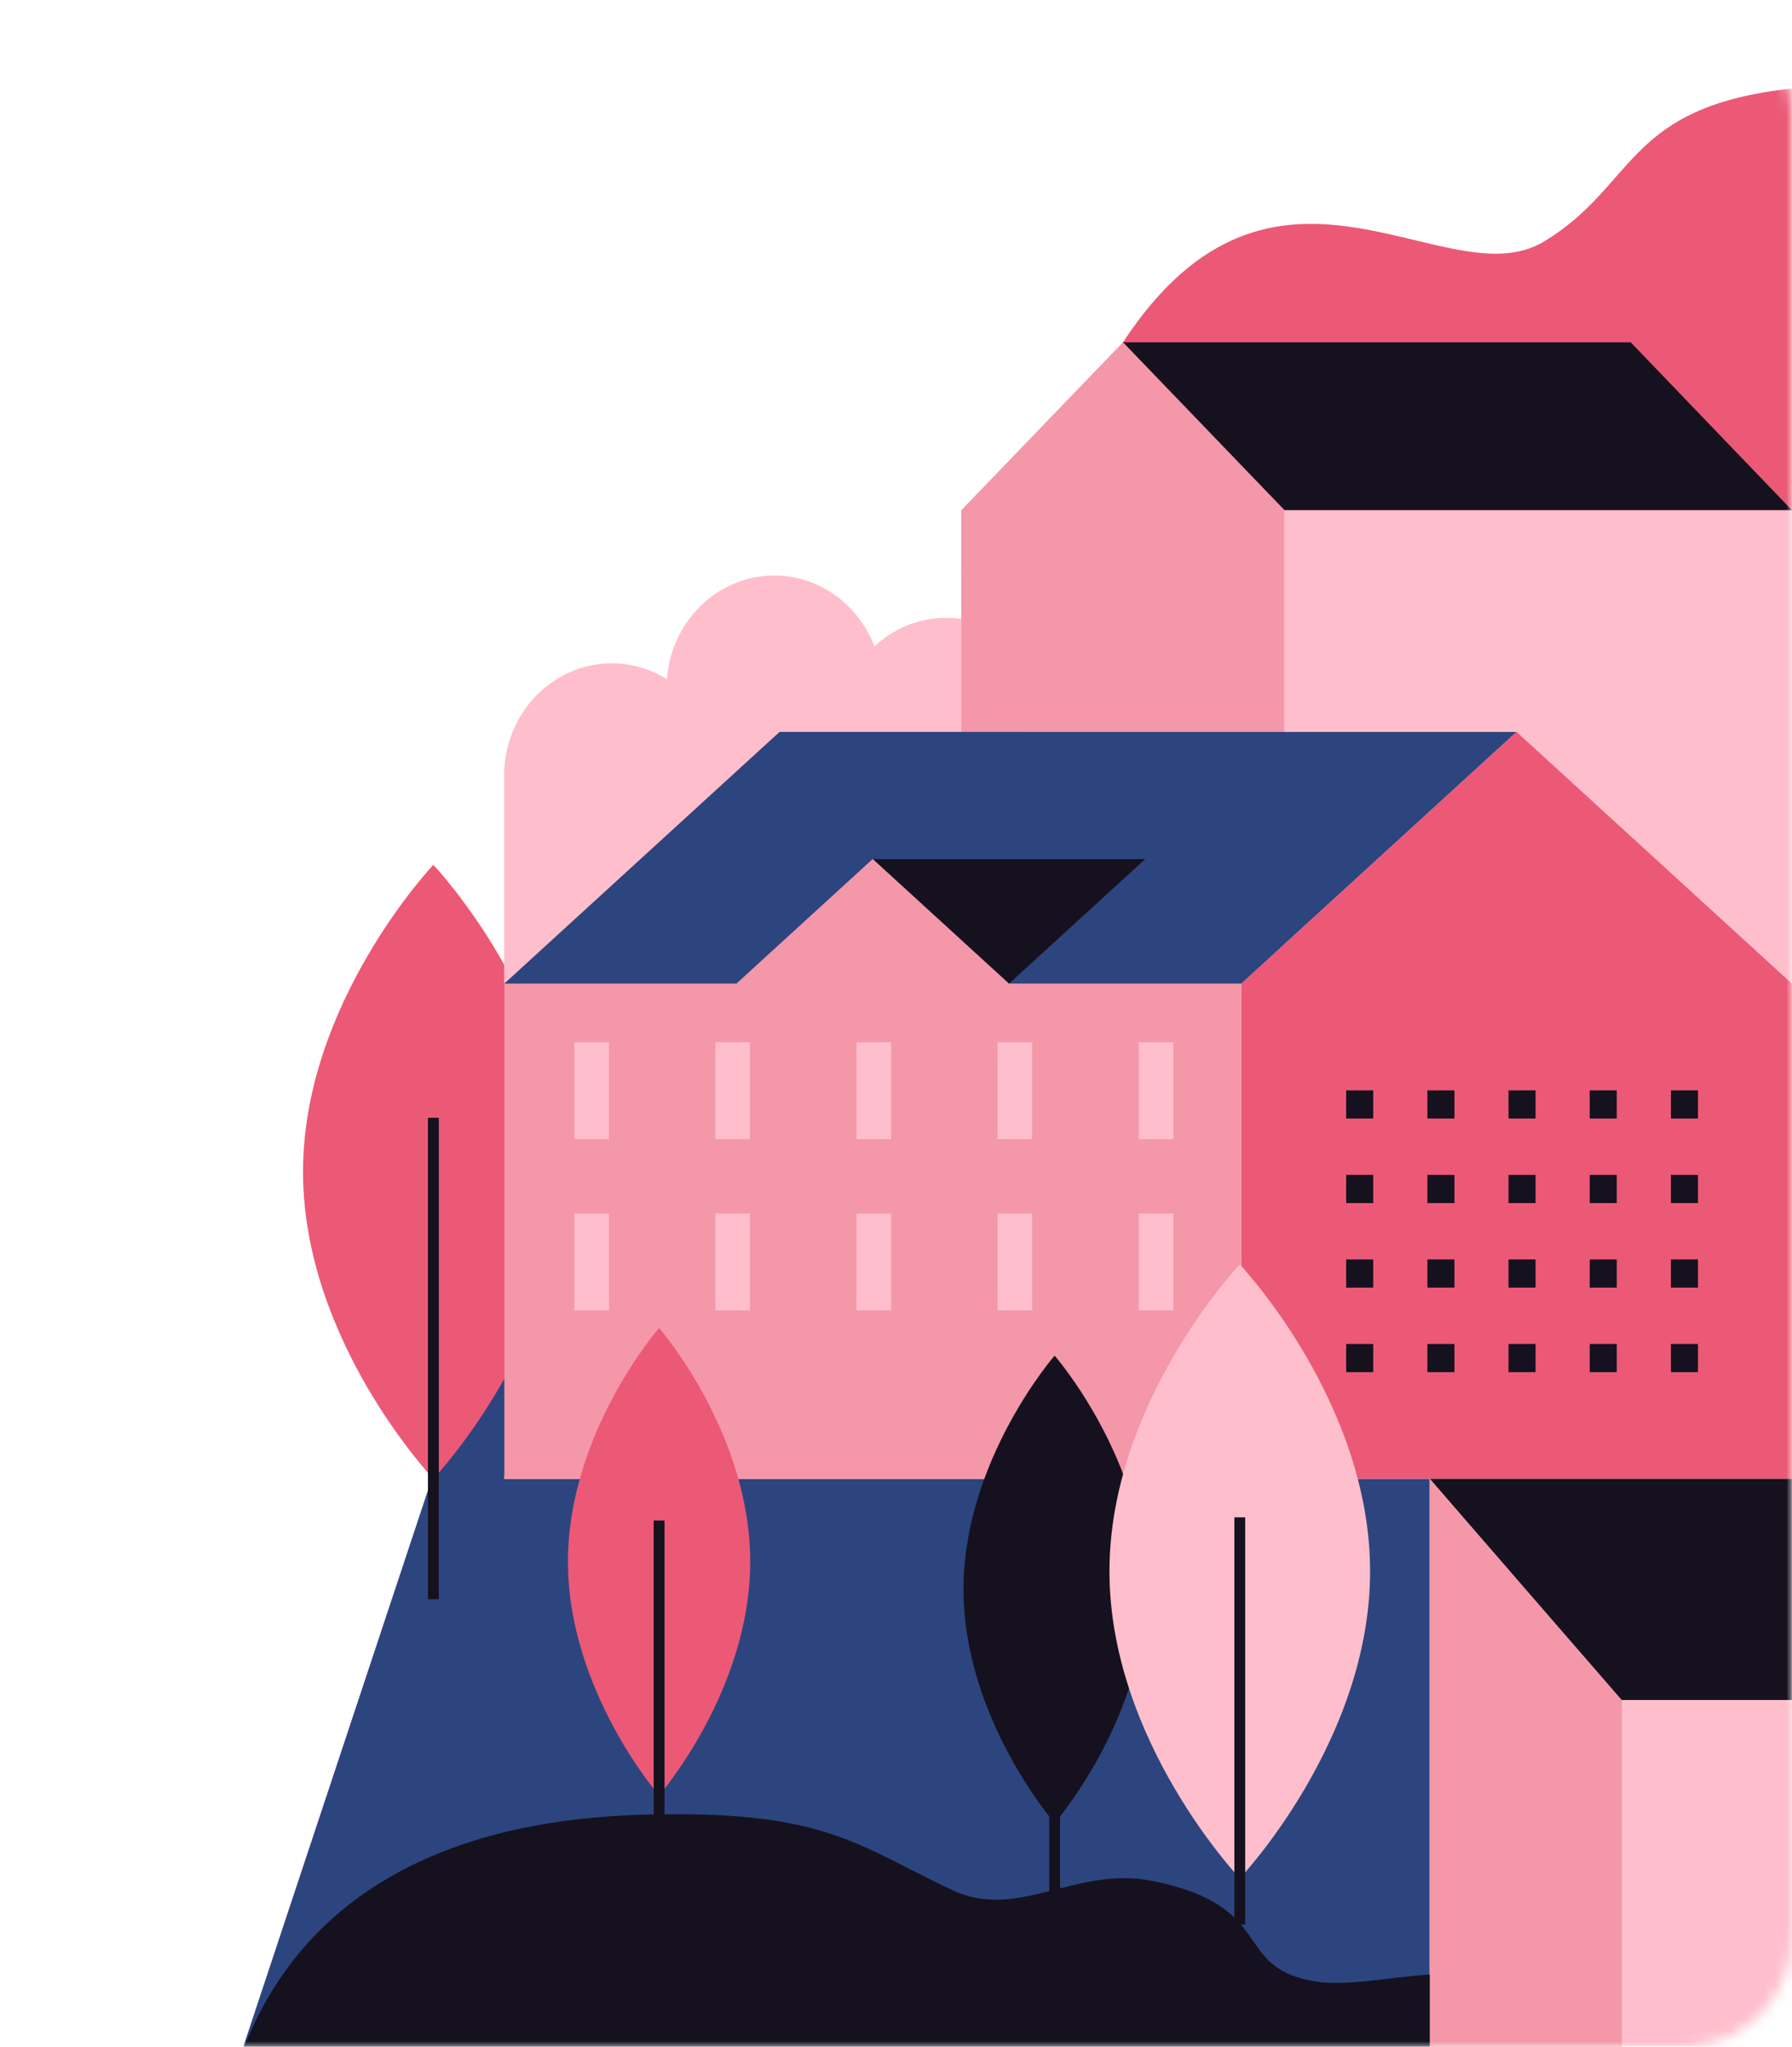 <svg width="162" height="185" viewBox="0 0 162 185" fill="none" xmlns="http://www.w3.org/2000/svg">
    <mask id="gzt9yr7b1a" style="mask-type:alpha" maskUnits="userSpaceOnUse" x="0" y="0" width="162" height="185">
        <rect width="162" height="185" rx="10" fill="#fff"/>
    </mask>
    <g mask="url(#gzt9yr7b1a)" fill-rule="evenodd" clip-rule="evenodd">
        <path d="M129.255 184.959H22l17.352-52.272 7.098-10.227-.866 11.191h83.671v51.308z" fill="#2C457E"/>
        <path d="M50.956 105.906c0 15.323-11.78 27.745-11.78 27.745s-11.782-12.422-11.782-27.745c0-15.322 11.782-27.744 11.782-27.744s11.78 12.422 11.78 27.744z" fill="#EB5976"/>
        <path d="M38.688 144.533h.98v-43.509h-.98v43.509z" fill="#16111F"/>
        <path d="M161.993 8c-15.118 1.636-14.005 8.735-22.404 13.825-8.885 5.385-24.317-11.826-38.073 9.114-3.454 5.258-.22 5.854.954 5.877-.533.056-1.671.22-3.757.65-10.559 2.182-11.772 14.462-11.772 14.462l75.052 10.636V8z" fill="#EB5976"/>
        <path d="M141.57 88.907c0-5.6-4.361-10.141-9.74-10.141-2.865 0-5.433 1.296-7.216 3.346-.168-5.447-4.451-9.813-9.724-9.813a9.363 9.363 0 0 0-4.104.954c.001-.073.01-.145.01-.219 0-5.6-4.361-10.141-9.74-10.141-2.194 0-4.211.764-5.84 2.038-.503-5.108-4.648-9.093-9.688-9.093-2.491 0-4.757.983-6.479 2.584-1.43-3.75-4.938-6.406-9.05-6.406-5.13 0-9.324 4.132-9.703 9.372a9.393 9.393 0 0 0-4.978-1.436c-5.379 0-9.74 4.54-9.74 10.141v18.814h95.992z" fill="#FFBECB"/>
        <path d="M116.094 46.114 101.52 30.94h45.902l14.575 15.175h-45.903z" fill="#16111F"/>
        <path d="M101.515 30.939 86.902 46.114v42.78h29.225v-42.78l-14.612-15.175z" fill="#F397A9"/>
        <path d="M116.098 88.907H162V46.114h-45.902v42.793z" fill="#FFBECB"/>
        <path d="M112.207 133.65h49.789V88.907h-49.789v44.743z" fill="#EB5976"/>
        <path d="M70.472 66.15 45.578 88.907h66.625l24.894-22.757H70.472z" fill="#2C457E"/>
        <path d="M112.207 88.907h49.788L137.101 66.15l-24.894 22.757z" fill="#EB5976"/>
        <path d="m91.207 88.907-12.316-11.26h24.633l-12.317 11.26z" fill="#16111F"/>
        <path d="m91.21 88.894-12.317-11.26-12.316 11.26H45.594v44.771h66.619V88.894H91.21z" fill="#F397A9"/>
        <path d="M121.695 101.091h2.446v-2.547h-2.446v2.547zM121.695 108.732h2.446v-2.547h-2.446v2.547zM121.695 116.373h2.446v-2.547h-2.446v2.547zM121.695 124.013h2.446v-2.547h-2.446v2.547zM129.039 101.091h2.446v-2.547h-2.446v2.547zM129.039 108.732h2.446v-2.547h-2.446v2.547zM129.039 116.373h2.446v-2.547h-2.446v2.547zM129.039 124.013h2.446v-2.547h-2.446v2.547zM136.371 101.091h2.446v-2.547h-2.446v2.547zM136.371 108.732h2.446v-2.547h-2.446v2.547zM136.371 116.373h2.446v-2.547h-2.446v2.547zM136.371 124.013h2.446v-2.547h-2.446v2.547zM143.711 101.091h2.446v-2.547h-2.446v2.547zM143.711 108.732h2.446v-2.547h-2.446v2.547zM143.711 116.373h2.446v-2.547h-2.446v2.547zM143.711 124.013h2.446v-2.547h-2.446v2.547zM151.051 101.091h2.446v-2.547h-2.446v2.547zM151.051 108.732h2.446v-2.547h-2.446v2.547zM151.051 116.373h2.446v-2.547h-2.446v2.547zM151.051 124.013h2.446v-2.547h-2.446v2.547z" fill="#16111F"/>
        <path d="M51.922 102.958h3.13v-8.761h-3.13v8.761zM64.672 102.958h3.13v-8.761h-3.13v8.761zM77.43 102.958h3.13v-8.761h-3.13v8.761zM90.184 102.958h3.13v-8.761h-3.13v8.761zM102.941 102.958h3.131v-8.761h-3.131v8.761zM51.922 118.436h3.13v-8.761h-3.13v8.761zM64.672 118.436h3.13v-8.761h-3.13v8.761zM77.43 118.436h3.13v-8.761h-3.13v8.761zM90.184 118.436h3.13v-8.761h-3.13v8.761zM102.941 118.436h3.131v-8.761h-3.131v8.761z" fill="#FFBECB"/>
        <path d="M161.992 133.651H129.25l17.308 20.001h15.434v-20.001z" fill="#16111F"/>
        <path d="M146.566 184.959h15.435v-31.307h-15.435v31.307z" fill="#FFBECB"/>
        <path d="M129.242 133.651V185h17.374v-31.348l-17.374-20.001z" fill="#F397A9"/>
        <path d="M67.82 141.141c0 11.666-8.238 21.123-8.238 21.123s-8.238-9.457-8.238-21.123c0-11.665 8.238-21.122 8.238-21.122s8.238 9.457 8.238 21.122z" fill="#EB5976"/>
        <path d="M59.094 165.448h.98v-28.024h-.98v28.024zM103.578 143.64c0 11.665-8.238 21.122-8.238 21.122s-8.238-9.457-8.238-21.122c0-11.666 8.238-21.123 8.238-21.123s8.238 9.457 8.238 21.123z" fill="#16111F"/>
        <path d="M94.852 171.195h.98v-28.024h-.98v28.024z" fill="#16111F"/>
        <path d="M123.859 142.016c0 15.323-11.781 27.745-11.781 27.745s-11.781-12.422-11.781-27.745c0-15.322 11.781-27.744 11.781-27.744s11.781 12.422 11.781 27.744z" fill="#FFBECB"/>
        <path d="M111.59 173.943h.98v-36.809h-.98v36.809z" fill="#16111F"/>
        <path d="M118.664 179.042c-7.359-1.359-3.225-6.82-14.558-9.059-6.88-1.358-12.042 3.628-17.99.851-8.09-3.777-11.069-6.867-24.944-6.867-8.765 0-31.013.686-39.09 20.992h107.169v-6.507c-3.791.247-7.663 1.13-10.587.59z" fill="#16111F"/>
    </g>
</svg>
